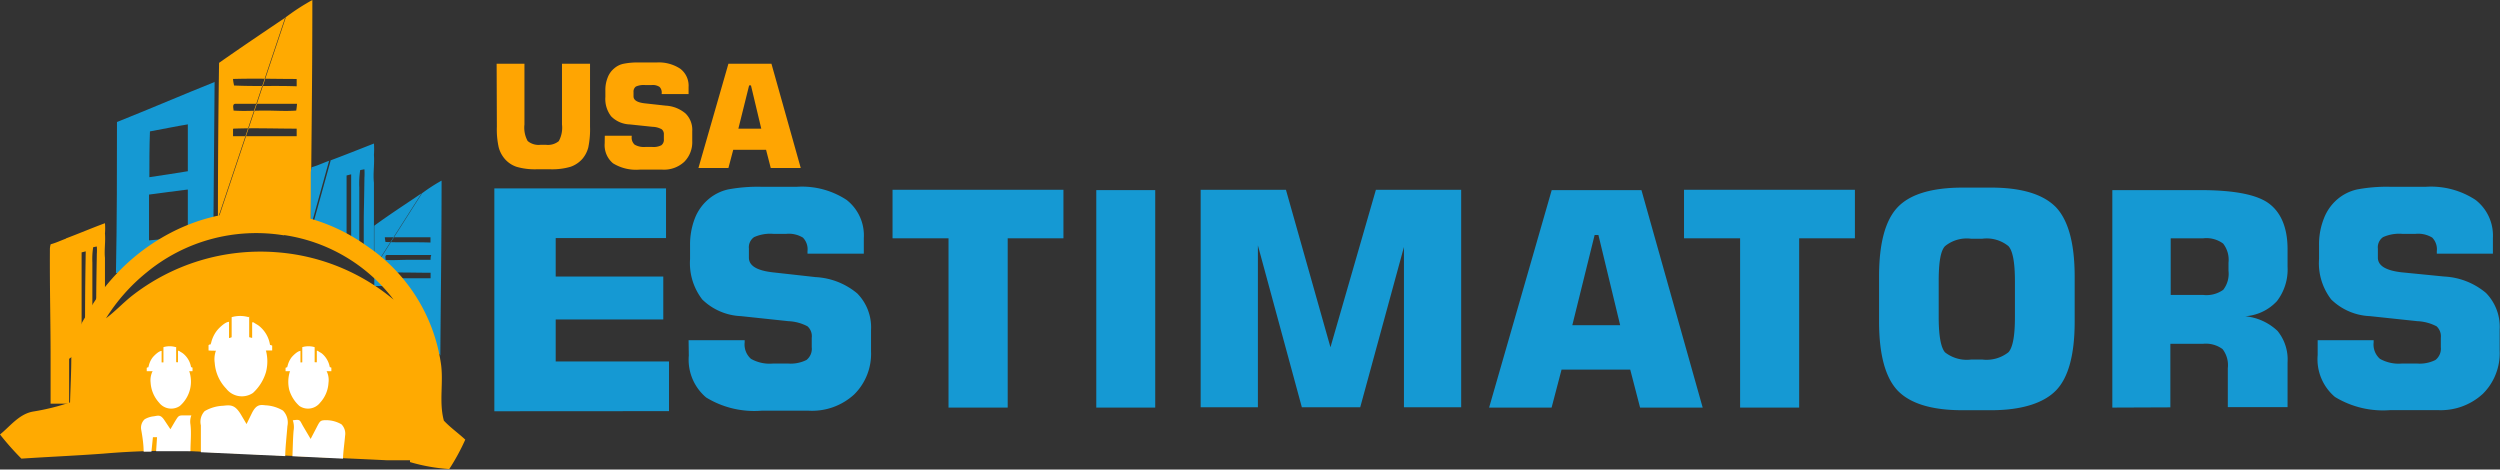 <svg xmlns="http://www.w3.org/2000/svg" id="Layer_1" data-name="Layer 1" viewBox="0 0 218.42 41.02"><rect x="0" y="0" width="218.42" height="41.02" fill="#333333" stroke="none"/><defs><style>.cls-1{fill:#ffa502;}.cls-2{fill:#1599d3;}.cls-3{fill:#ffaa01;}.cls-4{fill:#fff;fill-rule:evenodd;}</style></defs><path class="cls-1" d="M105.84,118.41h2.43v5.31a2.42,2.42,0,0,0,.28,1.44,1.49,1.49,0,0,0,1.14.33h.45a1.49,1.49,0,0,0,1.13-.32,2.44,2.44,0,0,0,.28-1.45v-5.31H114v5.5a7.76,7.76,0,0,1-.15,1.8,2.5,2.5,0,0,1-.51,1,2.43,2.43,0,0,1-1.07.71,5.77,5.77,0,0,1-1.73.21h-1.21a5.77,5.77,0,0,1-1.73-.21,2.35,2.35,0,0,1-1.06-.71,2.56,2.56,0,0,1-.52-1,7.2,7.2,0,0,1-.16-1.79Z" transform="translate(-62.45 -112.84)"></path><path class="cls-1" d="M115.29,124.7h2.35v.09a.82.82,0,0,0,.26.69,1.64,1.64,0,0,0,.93.2h.62a1.48,1.48,0,0,0,.78-.15.59.59,0,0,0,.22-.53v-.4a.55.55,0,0,0-.18-.46,1.71,1.71,0,0,0-.8-.22l-2-.21a2.4,2.4,0,0,1-1.62-.7,2.47,2.47,0,0,1-.51-1.7v-.56a2.88,2.88,0,0,1,.2-1.13,1.91,1.91,0,0,1,.59-.82,1.77,1.77,0,0,1,.8-.39,6.22,6.22,0,0,1,1.41-.11h1.46a3.38,3.38,0,0,1,2.09.55,1.86,1.86,0,0,1,.72,1.59v.62h-2.35V121a.69.69,0,0,0-.19-.57,1.09,1.09,0,0,0-.69-.16h-.57a1.7,1.7,0,0,0-.8.13.54.54,0,0,0-.21.48v.38c0,.33.33.54,1,.61l1.81.2a2.91,2.91,0,0,1,1.74.69,2,2,0,0,1,.58,1.54v.87a2.42,2.42,0,0,1-.7,1.81,2.59,2.59,0,0,1-1.9.68h-2a3.85,3.85,0,0,1-2.32-.55,2.07,2.07,0,0,1-.73-1.75Z" transform="translate(-62.45 -112.84)"></path><path class="cls-1" d="M123.47,127.52l2.62-9.11h3.76l2.56,9.11h-2.62l-.41-1.59h-2.87l-.42,1.59Zm3.49-3.44h2l-.9-3.78h-.16Z" transform="translate(-62.45 -112.84)"></path><path class="cls-2" d="M105.64,148.77V129.3h15v4.34H111V137h9.4v3.75H111v3.67h9.9v4.34Z" transform="translate(-62.45 -112.84)"></path><path class="cls-2" d="M122.61,142.56h4.9v.19a1.67,1.67,0,0,0,.55,1.44,3.3,3.3,0,0,0,1.94.41h1.28a3.09,3.09,0,0,0,1.63-.31,1.24,1.24,0,0,0,.46-1.11v-.83a1.16,1.16,0,0,0-.37-1,3.92,3.92,0,0,0-1.67-.45l-4.14-.44a5.14,5.14,0,0,1-3.38-1.45,5.19,5.19,0,0,1-1.07-3.55v-1.18a6.34,6.34,0,0,1,.42-2.37,4.17,4.17,0,0,1,1.23-1.7,4,4,0,0,1,1.67-.82,14.2,14.2,0,0,1,2.94-.23h3.06a7.08,7.08,0,0,1,4.36,1.15,3.93,3.93,0,0,1,1.5,3.32V135H133v-.21a1.47,1.47,0,0,0-.4-1.19,2.38,2.38,0,0,0-1.45-.33H130a3.42,3.42,0,0,0-1.67.29,1.08,1.08,0,0,0-.45,1v.79c0,.7.68,1.12,2.06,1.28l3.77.42a6.16,6.16,0,0,1,3.64,1.43,4.22,4.22,0,0,1,1.2,3.21v1.83a5,5,0,0,1-1.47,3.78,5.44,5.44,0,0,1-4,1.42H129a8.05,8.05,0,0,1-4.85-1.15,4.31,4.31,0,0,1-1.52-3.66Z" transform="translate(-62.45 -112.84)"></path><path class="cls-2" d="M145.32,148.45V133.66h-4.89v-4.24h14.93v4.24h-4.87v14.79Z" transform="translate(-62.45 -112.84)"></path><path class="cls-2" d="M158.23,148.45v-19h5.15v19Z" transform="translate(-62.45 -112.84)"></path><path class="cls-2" d="M182.66,129.42h7.45v19h-5v-14l-3.82,14h-5.1l-3.84-14.14v14.14h-5v-19h7.45l3.89,13.76Z" transform="translate(-62.45 -112.84)"></path><path class="cls-2" d="M192.55,148.45l5.47-19h7.84l5.35,19h-5.47l-.86-3.32h-6l-.87,3.32Zm7.27-7.2H204l-1.9-7.88h-.33Z" transform="translate(-62.45 -112.84)"></path><path class="cls-2" d="M214.48,148.45V133.66h-4.9v-4.24h14.93v4.24h-4.87v14.79Z" transform="translate(-62.45 -112.84)"></path><path class="cls-2" d="M226.62,137q0-4.34,1.62-6.05t5.66-1.72h2.5q4,0,5.68,1.72c1.08,1.15,1.63,3.17,1.63,6.05v3.95c0,2.88-.55,4.89-1.63,6s-3,1.73-5.68,1.73h-2.5q-4,0-5.66-1.72c-1.08-1.15-1.62-3.16-1.62-6.05Zm5.21.42v3.13c0,1.63.19,2.65.55,3.07a3.07,3.07,0,0,0,2.3.63h.94a3.09,3.09,0,0,0,2.31-.64c.38-.43.56-1.45.56-3.06v-3.13c0-1.62-.18-2.64-.56-3.07a3,3,0,0,0-2.31-.65h-.94a3,3,0,0,0-2.29.64C232,134.73,231.83,135.75,231.83,137.38Z" transform="translate(-62.45 -112.84)"></path><path class="cls-2" d="M247,148.45v-19h7.67c2.93,0,4.94.38,6,1.16s1.64,2.12,1.64,4v1.54a4.53,4.53,0,0,1-.93,3,4.16,4.16,0,0,1-2.77,1.32,4.77,4.77,0,0,1,2.82,1.28,3.93,3.93,0,0,1,.88,2.73v3.93h-5.22V145a2.29,2.29,0,0,0-.46-1.66,2.46,2.46,0,0,0-1.73-.46h-2.83v5.55Zm5.1-9.84h2.85a2.53,2.53,0,0,0,1.74-.45,2.28,2.28,0,0,0,.46-1.65v-.73a2.29,2.29,0,0,0-.47-1.66,2.46,2.46,0,0,0-1.73-.46h-2.85Z" transform="translate(-62.45 -112.84)"></path><path class="cls-2" d="M264.94,142.56h4.89v.19a1.67,1.67,0,0,0,.55,1.44,3.33,3.33,0,0,0,1.94.41h1.28a3.07,3.07,0,0,0,1.63-.31,1.25,1.25,0,0,0,.47-1.11v-.83a1.19,1.19,0,0,0-.37-1,4,4,0,0,0-1.68-.45l-4.14-.44a5.14,5.14,0,0,1-3.38-1.45,5.19,5.19,0,0,1-1.07-3.55v-1.18a6.14,6.14,0,0,1,.43-2.37,4.15,4.15,0,0,1,1.22-1.7,4,4,0,0,1,1.68-.82,14.07,14.07,0,0,1,2.94-.23h3.05a7.08,7.08,0,0,1,4.36,1.15,3.94,3.94,0,0,1,1.51,3.32V135h-4.9v-.21a1.47,1.47,0,0,0-.4-1.19,2.36,2.36,0,0,0-1.45-.33h-1.18a3.42,3.42,0,0,0-1.67.29,1.08,1.08,0,0,0-.45,1v.79c0,.7.69,1.12,2.06,1.28L276,137a6.14,6.14,0,0,1,3.64,1.43,4.22,4.22,0,0,1,1.2,3.21v1.83a5,5,0,0,1-1.47,3.78,5.42,5.42,0,0,1-3.95,1.42H271.3a8.07,8.07,0,0,1-4.85-1.15,4.31,4.31,0,0,1-1.51-3.66Z" transform="translate(-62.45 -112.84)"></path><path class="cls-3" d="M68.21,133.67c1.15-.43,2.27-.91,3.41-1.33a5.41,5.41,0,0,1,0,.9c.06.71-.07,1.42,0,2.13,0,.52,0,1,0,1.57,0,2.46,0,2.37,0,4.83h0l-.77.57v0c0-3.29,0-4,.06-7.32a4.56,4.56,0,0,0,0-.64,3,3,0,0,0-.32.06,6.6,6.6,0,0,0-.07,1.33c0,.67,0,1.33,0,2s0,1.29,0,1.93,0,1.23,0,1.85a4.9,4.9,0,0,0,0,1v.1l-.64.47v0c0-3.62,0-4.7.06-8.32l-.36.09c0,.78,0,1.56,0,2.35,0,2.9,0,3.25,0,6.15v0l-1.09.8v3.92H66.87v-2.45h0v-1.53c0-3.35-.08-5.92-.06-9.54a1.47,1.47,0,0,1,.07-.41c.46-.12.89-.33,1.33-.49Z" transform="translate(-62.45 -112.84)"></path><path class="cls-2" d="M81.21,120c-2.85,1.14-5.68,2.36-8.54,3.5,0,3.91,0,8.63-.09,13.2l2.34-.31c0-.27.47-.18.47-.32.79,0,1.6-1.9,2.4-1.93l.89-.18h.09c0-.53,0-.14,0-.68-1.12.09-2.25,2.05-3.37,2.13,0,1.32,0-2.22,0-.9.54,0,1.08-.78,1.6.37l1.65-.92-.89.18c.33,0,.66-.95,1-1,0,.26,0,.52,0,.78l2.33-.68c.05-5.58.06-7.69.11-13.28Zm-8.63,16.72c0,1.44,0-.14,0,1.24v-1.24Zm6.28-13c0,1.36,0,2.72,0,4.08-1.12.19-2.24.35-3.36.52,0-1.33,0-2.65.05-4,1.12-.2,2.23-.44,3.35-.62Zm0,5.71c0,1.36,0,2.71,0,4.08-1.13.14-2.26.24-3.39.33,0-1.32,0-2.64,0-4,1.13-.14,2.24-.31,3.37-.44Z" transform="translate(-62.45 -112.84)"></path><path class="cls-3" d="M87.36,114.39a19.4,19.4,0,0,1,2.38-1.55c0,7.1-.09,12.85-.14,19.94l-5.17.05-.12-.11a.41.41,0,0,0-.46-.14l-2,.66-.31-1.33,5.87-17.52Zm-5.87,17.52q0-6.8.1-13.58c1.91-1.34,3.84-2.64,5.77-3.94l-5.87,17.52Zm.32.26-.32-.26.32.26,2,.41-2-.41Zm2,.41h0l-2-.41,2,.41Zm0,0a2.35,2.35,0,0,0-.4.14l-.25.11-1.71-1.08c0-.72,0,.88,0,.16l.32.26,2,.41Zm-1-12.88c0,.2.05.41.09.61,1.82.09,3.65,0,5.47.07,0-.22,0-.43,0-.64-1.86,0-3.73-.06-5.6,0Zm.05,2.8c.91.07,1.83,0,2.74,0s1.82.07,2.73,0a5.6,5.6,0,0,0,.07-.59c-1.79,0-3.58,0-5.38,0-.3,0-.17.41-.16.59Zm-.05,1.61v.63c1.85,0,3.71,0,5.56,0l0-.66c-1.84,0-3.69-.07-5.53,0Z" transform="translate(-62.45 -112.84)"></path><path class="cls-2" d="M91.23,126.89c1.31-.49,2.59-1,3.89-1.51a7,7,0,0,1,0,1c.06.81-.09,1.62,0,2.43,0,.6,0,1.19,0,1.79,0,3.5,0,0,0,3.52,0,.35,0,.7,0,1h-.2l-.69-.56c0-4.38,0-1.81.06-6.19a6,6,0,0,0,0-.74l-.37.07a7.71,7.71,0,0,0-.08,1.52c0,.76,0,1.51,0,2.27s0,1.46,0,2.19,0,1.41,0,2.12c-.08,1.35,0-4.25,0-2.9,0,.43,0,.86,0,1.29l-.71-.57c0-4.17,0-1.38,0-5.55l-.4.1c0,.9,0,1.79,0,2.69,0,3.12,0-.71,0,2.42l-2.21-.05-.8-.52,1.63-5.88Zm-1.63,5.88c0-4.56,0-.29,0-4.85a2.57,2.57,0,0,1,.08-.47c.52-.14,1-.38,1.52-.56l-1.63,5.88Zm5.27,2.41H93v-1.49l.71.57a7.52,7.52,0,0,0,0,.82l.4-.12v-.33l.69.56Zm-2.26-1.84c0,.61,0,1.22,0,1.83l-2.2-1.88,2.21.05Zm-2.21-.05h-.8v-.52l.8.52Z" transform="translate(-62.45 -112.84)"></path><path class="cls-2" d="M99.32,129.73a14.71,14.71,0,0,1,1.71-1.11c0,5.09-.07,10.19-.11,15.28l-3.66-6.07-.09-.08a.32.32,0,0,0-.33-.1l-1.46-1.19-.23-.19,4.17-6.54Zm-4.17,6.54c0-3.25,0-.46,0-3.71,1.36-1,2.75-1.89,4.13-2.83l-4.17,6.54Zm.23.19-.23-.19.23.19,1.46,1.19-1.46-1.19Zm1.46,1.19-1.46-1.19,1.46,1.19Zm0,0a1.42,1.42,0,0,0-.29.1l-.17.08H95.15v-1.55l.23.19,1.46,1.19Zm-.77-4.11a3.32,3.32,0,0,0,.06.44c1.3.06,2.62,0,3.93.05,0-.15,0-.31,0-.46-1.33,0-2.68,0-4,0Zm0,2c.66.06,1.31,0,2,0s1.3,0,2,0c0-.14,0-.28.06-.42-1.29,0-2.58,0-3.86,0-.22,0-.13.3-.12.42Zm0,1.16c0,.15,0,.3,0,.45,1.33,0,2.67,0,4,0l0-.48c-1.32,0-2.64-.05-4,0Z" transform="translate(-62.45 -112.84)"></path><path class="cls-3" d="M85.45,131.38C79,131,72.84,135,69.87,140.59A8.33,8.33,0,0,0,68.68,144c0,1.33-.07,2.66-.11,4a20,20,0,0,1-3.25.8c-1.21.22-2,1.3-2.87,2a25,25,0,0,0,1.87,2.11c2.4-.16,4.8-.26,7.19-.44a67.72,67.72,0,0,1,7.26-.23c5.81.29,11.63.53,17.44.81h2.06v.16a15.64,15.64,0,0,0,3.43.61,18.76,18.76,0,0,0,1.4-2.57c-.61-.57-1.3-1.05-1.87-1.66-.45-1.65,0-3.39-.27-5.07a15,15,0,0,0-6.46-10.19,16,16,0,0,0-9-3Zm1.84,2a14.7,14.7,0,0,1,9.55,5.64,18,18,0,0,0-10.2-4.14,18.25,18.25,0,0,0-12.73,3.86c-.75.61-1.42,1.32-2.2,1.91a16.17,16.17,0,0,1,3.54-4,15.06,15.06,0,0,1,12-3.25Z" transform="translate(-62.45 -112.84)"></path><path class="cls-4" d="M88.45,144.68a2.45,2.45,0,0,1,1-.2,2,2,0,0,1,1.41.57,1.74,1.74,0,0,1,.29,1.23,2.79,2.79,0,0,1-.73,1.74,1.34,1.34,0,0,1-1.81.29,3.07,3.07,0,0,1-.89-1.41,3,3,0,0,1,.07-1.64A1.24,1.24,0,0,1,88.45,144.68Z" transform="translate(-62.45 -112.84)"></path><path class="cls-4" d="M78.32,144.68a2.4,2.4,0,0,0-1-.2,2,2,0,0,0-1.41.57,1.79,1.79,0,0,0-.3,1.23,2.85,2.85,0,0,0,.74,1.74,1.34,1.34,0,0,0,1.81.29,2.82,2.82,0,0,0,.82-3.05A1.26,1.26,0,0,0,78.32,144.68Z" transform="translate(-62.45 -112.84)"></path><path class="cls-4" d="M84.7,142.46a3.37,3.37,0,0,0-1.29-.25,2.6,2.6,0,0,0-1.82.74,2.2,2.2,0,0,0-.38,1.59,3.59,3.59,0,0,0,1,2.25,1.73,1.73,0,0,0,2.34.38,4,4,0,0,0,1.14-1.83,3.73,3.73,0,0,0-.08-2.12A1.63,1.63,0,0,0,84.7,142.46Z" transform="translate(-62.45 -112.84)"></path><path class="cls-4" d="M84.22,140.49l0,1.87h.26V141l.12,0c.17.13.34.2.49.32a2.63,2.63,0,0,1,.95,1.65l.19.06v.43c-.69,0-5.18.06-5.56,0V143c.18-.16.13.08.23-.22a2.8,2.8,0,0,1,.46-1c.17-.24.76-.83,1.1-.82v1.43h.23l0-1.84a2.66,2.66,0,0,1,1.48,0" transform="translate(-62.45 -112.84)"></path><path class="cls-4" d="M89.94,143.14v1.35h.19v-1l.08,0c.13.1.25.15.36.23a2,2,0,0,1,.69,1.19l.14.05v.31c-.5,0-3.74,0-4,0v-.29c.14-.11.1.06.17-.15a2.08,2.08,0,0,1,.33-.74c.13-.17.55-.59.8-.59v1h.16v-1.33a1.89,1.89,0,0,1,1.08,0" transform="translate(-62.45 -112.84)"></path><path class="cls-4" d="M77.84,143.14v1.35H78v-1l.09,0c.13.1.25.15.35.23a1.93,1.93,0,0,1,.7,1.19l.13.05v.31c-.5,0-3.74,0-4,0v-.29c.14-.11.1.06.17-.15a1.92,1.92,0,0,1,.33-.74c.13-.17.55-.59.8-.59v1h.16v-1.33a1.89,1.89,0,0,1,1.08,0" transform="translate(-62.45 -112.84)"></path><path class="cls-4" d="M75,152.3l.68,0,.13-1.26.36,0-.08,1.22,3,0c0-.74.09-1.59,0-2.33a1.5,1.5,0,0,1,.08-.8h0c-.12,0-.32,0-.55,0-.59,0-.55,0-.9.56l-.38.65-.52-.78c-.33-.5-.52-.42-.92-.35a2,2,0,0,0-.81.26,1,1,0,0,0-.3.93C74.91,151.06,75,151.75,75,152.3Z" transform="translate(-62.45 -112.84)"></path><path class="cls-4" d="M80,152.35l7.37.34c0-.67.13-1.81.19-2.62a1.49,1.49,0,0,0-.39-1.36,3.29,3.29,0,0,0-1.53-.46c-.44-.05-.78-.09-1.16.64l-.49,1-.46-.78c-.53-.91-.92-.9-1.57-.82a3.47,3.47,0,0,0-1.63.47A1.35,1.35,0,0,0,80,150C80,150.28,80,151.27,80,152.35Z" transform="translate(-62.45 -112.84)"></path><path class="cls-4" d="M88.1,150.47c-.06.69-.07,1.54-.1,2.23l4.42.21c0-.49.13-1.37.18-2a1.15,1.15,0,0,0-.32-1,2.71,2.71,0,0,0-1.31-.36c-.54,0-.56.06-.86.64l-.52,1-.65-1.1c-.33-.57-.22-.62-.91-.53h0A1.83,1.83,0,0,1,88.1,150.47Z" transform="translate(-62.45 -112.84)"></path></svg>